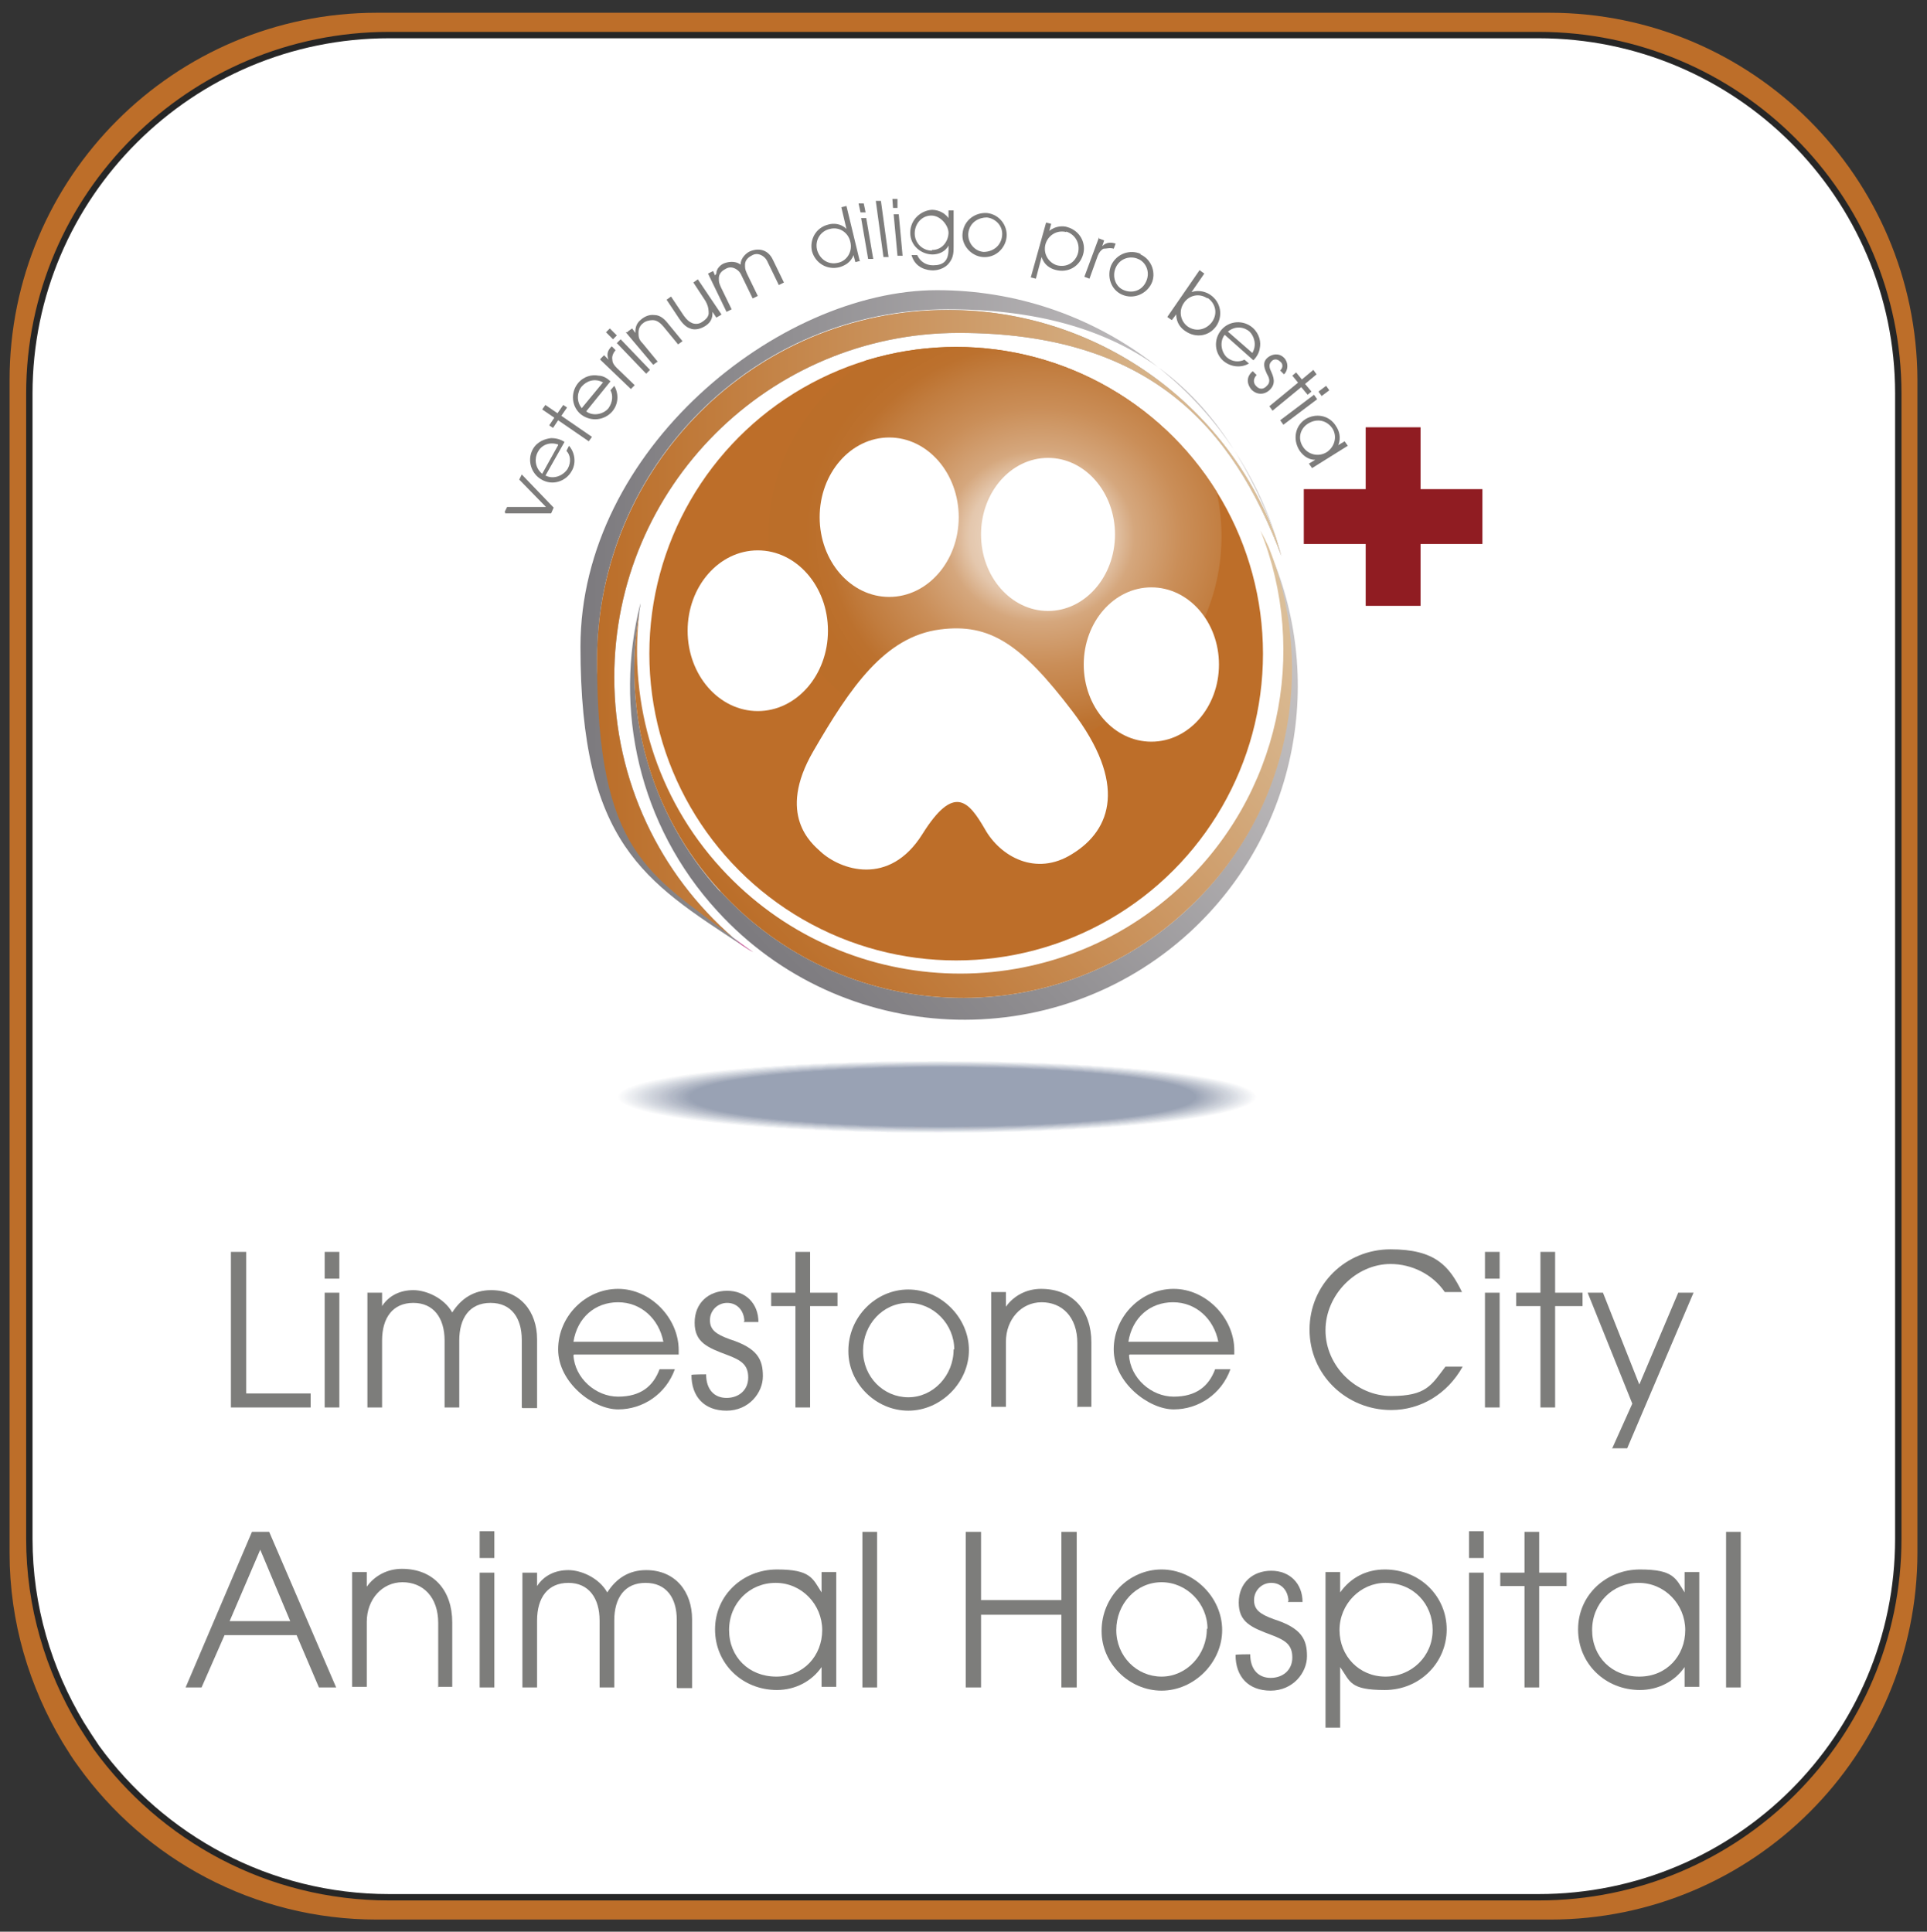 <svg xmlns="http://www.w3.org/2000/svg" xmlns:xlink="http://www.w3.org/1999/xlink" viewBox="0 0 302.1 302.9"><rect x="0" y="0" width="302.1" height="302.9" fill="#333333" stroke="none"/><defs><style>      .cls-1 {        fill: #d4d8e0;      }      .cls-2 {        fill: none;      }      .cls-3 {        fill: #d7dbe2;      }      .cls-4 {        fill: #a9b0c0;      }      .cls-5 {        fill: #bac0cc;      }      .cls-6 {        fill: #e5e8ec;      }      .cls-7 {        fill: #dcdfe6;      }      .cls-8 {        fill: #fafafb;      }      .cls-9 {        fill: #b7bdca;      }      .cls-10 {        fill: #f4f5f7;      }      .cls-11 {        fill: #ea088b;      }      .cls-11, .cls-12, .cls-13, .cls-14 {        isolation: isolate;      }      .cls-11, .cls-14 {        opacity: .6;      }      .cls-15 {        fill: #fdfdfe;      }      .cls-16 {        fill: #edeff2;      }      .cls-17 {        fill: #c2c7d2;      }      .cls-18 {        fill: #cdd2db;      }      .cls-19 {        fill: #f1f2f5;      }      .cls-20 {        fill: #c0c5d0;      }      .cls-21 {        fill: #e1e4e9;      }      .cls-22 {        fill: #a4acbc;      }      .cls-23 {        fill: #b9bfcb;      }      .cls-24 {        fill: #b8becb;      }      .cls-25 {        fill: #d8dce3;      }      .cls-26 {        fill: #afb6c4;      }      .cls-27 {        fill: #bcc2cd;      }      .cls-28 {        fill: #b4bac8;      }      .cls-29 {        fill: #c7ccd5;      }      .cls-30 {        fill: url(#linear-gradient-4);      }      .cls-31 {        fill: url(#linear-gradient-3);      }      .cls-32 {        fill: url(#linear-gradient-2);      }      .cls-33 {        fill: #99a2b4;      }      .cls-34 {        fill: #a0a8b9;      }      .cls-35 {        fill: #b5bbc8;      }      .cls-12 {        fill: #221f1f;        opacity: .4;      }      .cls-36 {        fill: #adb4c3;      }      .cls-37 {        fill: #d6dae1;      }      .cls-38 {        fill: #9aa3b5;      }      .cls-39 {        fill: #c5cad4;      }      .cls-40 {        fill: #901c22;      }      .cls-41 {        fill: #a1a9ba;      }      .cls-42 {        fill: url(#radial-gradient);      }      .cls-43 {        fill: #eaecf0;      }      .cls-44 {        fill: #dadee4;      }      .cls-45 {        fill: url(#linear-gradient);      }      .cls-46 {        fill: #eceef1;      }      .cls-47 {        fill: #fcfcfd;      }      .cls-48 {        fill: #ccd1da;      }      .cls-49 {        fill: #c8ccd6;      }      .cls-50 {        fill: #bdc3ce;      }      .cls-51 {        fill: #abb2c1;      }      .cls-52 {        fill: #f0f1f4;      }      .cls-53 {        fill: #9ea7b8;      }      .cls-54 {        fill: #c9cdd7;      }      .cls-55 {        fill: #d2d6de;      }      .cls-56 {        fill: #c6cbd5;      }      .cls-57 {        fill: #9ca5b6;      }      .cls-58 {        mix-blend-mode: multiply;      }      .cls-59 {        fill: #7d7c7b;      }      .cls-60 {        fill: #cbcfd8;      }      .cls-61 {        fill: #e6e8ed;      }      .cls-62 {        fill: #e8eaee;      }      .cls-63 {        fill: #b2b9c6;      }      .cls-64 {        fill: #eff1f3;      }      .cls-65 {        fill: #fbfbfc;      }      .cls-66 {        fill: #9ba4b5;      }      .cls-67 {        fill: #cfd4dc;      }      .cls-68 {        fill: #f5f6f8;      }      .cls-69 {        fill: #ebedf0;      }      .cls-70 {        stroke: #262626;        stroke-miterlimit: 10;      }      .cls-70, .cls-71, .cls-14 {        fill: #fff;      }      .cls-72 {        fill: #e2e5ea;      }      .cls-73 {        fill: #e3e6eb;      }      .cls-74 {        fill: #bd6e29;      }      .cls-75 {        fill: #e0e3e8;      }      .cls-76 {        fill: #7d7d7b;      }      .cls-77 {        fill: #e9ebef;      }      .cls-78 {        fill: #aeb5c3;      }      .cls-79 {        fill: #eef0f3;      }      .cls-80 {        fill: #dbdee5;      }      .cls-81 {        fill: #a5adbd;      }      .cls-82 {        fill: #f8f9fa;      }      .cls-83 {        fill: #ccd0d9;      }      .cls-84 {        fill: #a2aabb;      }      .cls-85 {        fill: #caced8;      }      .cls-86 {        fill: #a7afbe;      }      .cls-87 {        fill: #d9dde3;      }      .cls-88 {        fill: #fefefe;      }      .cls-89 {        fill: #b1b8c5;      }      .cls-90 {        fill: #e4e7eb;      }      .cls-91 {        fill: #dfe2e8;      }      .cls-92 {        fill: #bec3cf;      }      .cls-93 {        fill: #ced3db;      }      .cls-94 {        fill: #9fa7b8;      }      .cls-95 {        fill: #dde0e6;      }      .cls-96 {        fill: #dee1e7;      }      .cls-97 {        fill: #f6f7f8;      }      .cls-98 {        fill: #c1c6d1;      }      .cls-99 {        fill: #bbc1cd;      }      .cls-100 {        fill: #a3abbb;      }      .cls-101 {        fill: #c3c8d3;      }      .cls-102 {        fill: #aab1c0;      }      .cls-103 {        fill: #a6aebd;      }      .cls-104 {        fill: #acb3c2;      }      .cls-105 {        fill: #e7e9ee;      }      .cls-106 {        fill: #d1d5de;      }      .cls-107 {        fill: #9da6b7;      }      .cls-108 {        fill: #f9fafb;      }      .cls-109 {        fill: #f2f3f6;      }      .cls-110 {        fill: #c4c9d3;      }      .cls-111 {        fill: #b6bcc9;      }      .cls-112 {        fill: #d3d7df;      }      .cls-113 {        fill: #b0b7c5;      }      .cls-114 {        clip-path: url(#clippath);      }      .cls-115 {        fill: #bfc4d0;      }      .cls-116 {        fill: #a8b0bf;      }      .cls-117 {        fill: #d5d9e0;      }      .cls-118 {        fill: #f3f4f6;      }      .cls-119 {        fill: #b3b9c7;      }      .cls-120 {        fill: #f7f8f9;      }      .cls-121 {        fill: #d0d5dd;      }    </style><clipPath id="clippath"><circle class="cls-2" cx="149.9" cy="102.5" r="48.1"></circle></clipPath><radialGradient id="radial-gradient" cx="151.6" cy="219.9" fx="151.6" fy="219.9" r="33.6" gradientTransform="translate(-3.7 304) scale(1.1 -1)" gradientUnits="userSpaceOnUse"><stop offset="0" stop-color="#fff"></stop><stop offset="0" stop-color="#f7eee5"></stop><stop offset=".3" stop-color="#e4c7ad"></stop><stop offset=".4" stop-color="#d5a77d"></stop><stop offset=".6" stop-color="#ca8e58"></stop><stop offset=".8" stop-color="#c17c3e"></stop><stop offset=".9" stop-color="#bc712e"></stop><stop offset="1" stop-color="#bb6e29"></stop></radialGradient><linearGradient id="linear-gradient" x1="91" y1="207.2" x2="200" y2="207.2" gradientTransform="translate(0 304) scale(1 -1)" gradientUnits="userSpaceOnUse"><stop offset="0" stop-color="#7c7a7e"></stop><stop offset=".3" stop-color="#918f92"></stop><stop offset="1" stop-color="#ccc9ca"></stop></linearGradient><linearGradient id="linear-gradient-2" x1="93.6" y1="206.2" x2="200.9" y2="206.2" gradientTransform="translate(0 304) scale(1 -1)" gradientUnits="userSpaceOnUse"><stop offset="0" stop-color="#bb6e29"></stop><stop offset=".5" stop-color="#cc9864"></stop><stop offset="1" stop-color="#ddc39f"></stop></linearGradient><linearGradient id="linear-gradient-3" x1="388.8" y1="722.8" x2="491" y2="722.8" gradientTransform="translate(-659.2 -125.5) rotate(-42.4)" gradientUnits="userSpaceOnUse"><stop offset="0" stop-color="#7c7a7e"></stop><stop offset=".3" stop-color="#918f92"></stop><stop offset="1" stop-color="#ccc9ca"></stop></linearGradient><linearGradient id="linear-gradient-4" x1="391.3" y1="721.9" x2="491.9" y2="721.9" gradientTransform="translate(-659.2 -125.5) rotate(-42.4)" gradientUnits="userSpaceOnUse"><stop offset="0" stop-color="#bb6e29"></stop><stop offset=".5" stop-color="#cc9864"></stop><stop offset="1" stop-color="#ddc39f"></stop></linearGradient></defs><g class="cls-13"><g id="Layer_1"><path class="cls-74" d="M242.9,2H59.1C27.3,2,1.5,27.8,1.5,59.6v183.9c0,10.9,3.1,21,8.3,29.7.8,1.3,1.6,2.6,2.5,3.8,10.4,14.5,27.5,24,46.8,24h183.9c31.8,0,57.6-25.8,57.6-57.6V59.6c-.1-31.8-25.9-57.6-57.7-57.6h0Z"></path><path class="cls-70" d="M241.1,5.5H61C29.9,5.5,4.6,30.7,4.6,61.7v179.6c0,10.6,3,20.5,8.1,29,.8,1.3,1.6,2.5,2.4,3.7,10.3,14.2,27,23.5,45.9,23.5h180.2c31.2,0,56.4-25.2,56.4-56.2V61.7c0-31-25.3-56.2-56.4-56.2h-.1Z"></path><g><g><polygon class="cls-40" points="232.4 76.7 222.7 76.7 222.7 67 214.1 67 214.1 76.7 204.4 76.7 204.4 85.3 214.1 85.3 214.1 95 222.7 95 222.7 85.3 232.4 85.3 232.4 76.7"></polygon><g><path class="cls-59" d="M79.1,80.3l.4-.8h6.1l-4.2-4.3.4-.8,5,5.2-.4.9h-7.2v-.2Z"></path><path class="cls-59" d="M85.6,74.6c1.2.6,2.7,0,3.4-1.1.6-1.1.4-2.2-.2-2.8l.4-.8c.9,1,1.2,2.7.4,4-.9,1.6-3,2.3-4.7,1.3-1.6-.9-2.3-3-1.4-4.7.7-1.3,2-1.7,2.9-1.8.8,0,1.5.2,2.1.6l-3,5.3h0ZM87.5,69.7c-1.5-.5-2.7.2-3.2,1.2-.5.9-.5,2.4.7,3.4l2.5-4.5h0Z"></path><path class="cls-59" d="M87.5,65.9l-.8,1.2-.6-.4.8-1.2-1.9-1.3.5-.7,1.9,1.3.9-1.3.6.4-.9,1.3,4.8,3.3-.5.7s-4.8-3.3-4.8-3.3Z"></path><path class="cls-59" d="M91.9,64.5c1,.8,2.7.5,3.5-.5.7-1,.7-2.1.3-2.8l.6-.7c.7,1.2.7,2.8-.3,4-1.2,1.4-3.3,1.7-4.9.5-1.5-1.2-1.7-3.4-.5-4.9.9-1.1,2.2-1.4,3.2-1.2.8,0,1.5.5,1.9.9,0,0-3.8,4.7-3.8,4.7ZM94.6,60c-1.4-.8-2.7-.2-3.4.6-.7.8-.9,2.3,0,3.4l3.3-4Z"></path><path class="cls-59" d="M94.1,56.3l.6-.6.7.7h0c-.4-1,0-1.6.5-2.1l.6.6c-.4.5-.6,1-.5,1.5,0,.5.3.9.7,1.3l2.8,2.7-.6.6-4.8-4.6h0Z"></path><path class="cls-59" d="M95,52.1l.6-.6,1.1,1.1-.6.6-1.1-1.1ZM96.7,53.8l.6-.6,4.6,4.8-.6.6-4.6-4.8Z"></path><path class="cls-59" d="M98.4,52l.7-.5.5.7h0c0-.5,0-1.4.9-2.1.6-.5,1.3-.8,2.1-.7.7,0,1.4.4,2.1,1.3l2.3,2.8-.7.5-2.3-2.8c-.6-.7-1.1-1-1.7-1s-1.2.2-1.5.5c-.3.2-.7.7-.7,1.4s0,1.1.7,1.8l2.3,2.8-.7.5-4.3-5.1h.3Z"></path><path class="cls-59" d="M113,49.4l-.7.4-.6-.9h0c0,.6,0,1.5-1.1,2.2s-2,.6-2.4.4c-.7-.2-1.3-.9-1.7-1.5l-2-3,.7-.5,2,3c.5.7.9,1,1.4,1.2.7.2,1.2,0,1.6-.3s.8-.6.9-1.2c0-.5,0-1.1-.5-2l-1.9-2.9.7-.5,3.7,5.5h0Z"></path><path class="cls-59" d="M112.3,42.9c0-.8.7-1.4,1.2-1.6.5-.2,1.7-.5,2.6.2,0-1.1,1-1.9,1.5-2.1.9-.4,2.7-.6,3.6,1.4l1.7,3.5-.8.4-1.7-3.5c-.3-.7-.6-.9-.9-1.1-.5-.3-1.1-.4-1.7,0-.6.3-1,.8-1,1.4s0,.7.3,1.4l1.7,3.5-.8.4-1.7-3.5c-.3-.7-.6-.9-.9-1.1-.5-.3-1.1-.4-1.7,0-.6.3-1,.8-1,1.4s0,.7.3,1.4l1.7,3.5-.8.4-2.9-6,.8-.4.3.7.2-.3ZM112.3,42.9h0Z"></path><path class="cls-59" d="M134.9,40.9l-.8.2-.3-1.1h0c-.4,1.2-1.5,1.7-2.2,1.9-2,.5-3.8-.7-4.3-2.5-.4-1.7.5-3.7,2.6-4.2.7-.2,1.9-.2,2.8.7h0l-.8-3.4.8-.2,2.1,8.7h0ZM131.4,41.2c1.4-.3,2.3-1.8,1.9-3.3-.3-1.4-1.7-2.4-3.2-2-1.4.3-2.4,1.7-2,3.3.4,1.4,1.7,2.4,3.3,2Z"></path><path class="cls-59" d="M134.6,31.9h.8c0-.1.3,1.4.3,1.4h-.8c0,0-.3-1.4-.3-1.4ZM135,34.2h.8c0,0,1.1,6.4,1.1,6.4h-.8c0,0-1.1-6.4-1.1-6.4Z"></path><path class="cls-59" d="M137.3,31.5h.8c0-.1,1.2,8.8,1.2,8.8h-.8c0,0-1.2-8.8-1.2-8.8Z"></path><path class="cls-59" d="M139.9,31.2h.8v1.4c.1,0-.7,0-.7,0,0,0-.1-1.4-.1-1.4ZM140.1,33.6h.8l.6,6.5h-.8l-.6-6.5Z"></path><path class="cls-59" d="M149.5,38.7c0,.7,0,1.6-.6,2.4-.8,1.2-2.3,1.3-2.6,1.3-.9,0-2.8-.3-3.4-2.4h.9c.2.5.9,1.6,2.5,1.6s2.4-.7,2.4-2.5v-.6h0c-.5,1-1.6,1.4-2.5,1.4-1.7,0-3.5-1.3-3.5-3.4s1.7-3.5,3.4-3.6c.6,0,1.8.2,2.6,1.3h0v-1.2h.8v5.6h0ZM146.1,39.2c1.8,0,2.6-1.6,2.6-2.7s-1.2-2.7-2.7-2.7-2.6,1.3-2.6,2.8,1.2,2.7,2.7,2.7h0Z"></path><path class="cls-59" d="M154.7,33.4c2,.2,3.3,2,3.1,3.8s-1.8,3.3-3.8,3.1c-1.9-.2-3.3-2-3.1-3.7.2-2.1,2-3.3,3.8-3.2ZM154.2,39.5c1.3,0,2.7-.8,2.9-2.5s-1.2-2.8-2.4-2.9c-1.2,0-2.7.7-2.9,2.5-.1,1.5,1,2.8,2.4,2.9Z"></path><path class="cls-59" d="M164,34.9l.8.2-.3,1.1h0c1-.8,2.2-.8,2.8-.6,2.1.6,3,2.6,2.5,4.3-.5,1.8-2.3,3-4.4,2.4-.7-.2-1.7-.7-2.1-2h0l-.9,3.4-.8-.2,2.4-8.6ZM167.2,36.4c-1.5-.4-2.9.5-3.3,1.9-.4,1.5.5,2.9,1.8,3.3,1.6.4,2.9-.5,3.3-1.9.4-1.6-.5-3-1.9-3.4h0Z"></path><path class="cls-59" d="M172.3,37.4l.8.3-.3.9h0c.7-.7,1.5-.6,2.1-.4l-.3.8c-.6-.2-1.1,0-1.6,0-.4.2-.7.6-.9,1.1l-1.3,3.6-.8-.3,2.3-6.2h0Z"></path><path class="cls-59" d="M178.8,39.9c1.8.8,2.5,3,1.7,4.6s-2.8,2.5-4.6,1.7-2.4-2.9-1.7-4.6c.9-1.9,3-2.5,4.6-1.8h0ZM176.2,45.5c1.2.5,2.8.2,3.5-1.4.7-1.6-.2-3.1-1.3-3.5-1.1-.5-2.8-.2-3.5,1.4-.6,1.4,0,3,1.3,3.5Z"></path><path class="cls-59" d="M188.1,42.4l.7.5-2,2.9h0c1.2-.4,2.3,0,2.9.4,1.8,1.2,2,3.4,1,4.9-1.1,1.6-3.2,2-4.9.8-.6-.4-1.4-1.2-1.4-2.6h0l-.7.9-.7-.5,5.1-7.4h0ZM189.3,46.8c-1.3-.9-2.9-.5-3.7.7-.9,1.3-.5,2.9.6,3.7,1.3.9,2.9.5,3.8-.7,1-1.4.5-3-.7-3.8h0Z"></path><path class="cls-59" d="M192,52.5c-.8,1-.6,2.6.3,3.5.9.8,2,.8,2.8.4l.7.6c-1.2.7-2.8.6-4-.4-1.4-1.2-1.6-3.4-.3-4.9,1.2-1.4,3.4-1.6,4.9-.3,1.1,1,1.3,2.3,1.1,3.2-.1.8-.6,1.5-1,1.9l-4.5-4ZM196.3,55.4c.8-1.3.3-2.7-.4-3.4-.8-.7-2.2-1-3.4,0l3.9,3.4h-.1Z"></path><path class="cls-59" d="M197.1,58.7c-.9.9-.4,1.6-.2,1.8.5.6,1.2.6,1.7,0,.7-.6.3-1.4,0-1.9-.3-.7-.8-1.7.1-2.5.7-.6,1.8-.8,2.6,0,.7.7.7,1.9,0,2.6l-.6-.6c.6-.6.3-1.2,0-1.4-.5-.5-1.1-.4-1.4,0-.5.5-.2,1.2,0,1.6.3.7.8,1.8-.2,2.8-.8.8-2,.9-2.9,0-.6-.7-1-1.9.2-2.9l.6.6h0Z"></path><path class="cls-59" d="M203.5,60l-.9-1.1.6-.5.9,1.1,1.8-1.5.5.7-1.8,1.5,1,1.2-.6.5-1-1.2-4.5,3.7-.5-.7,4.5-3.7Z"></path><path class="cls-59" d="M206,61.9l.5.7-5.3,4-.5-.7s5.3-4,5.3-4ZM207.9,60.5l.5.7-1.2.9-.5-.7,1.2-.9Z"></path><path class="cls-59" d="M205.7,73.4l-.5-.7,1-.6h0c-1.3,0-2.1-.9-2.5-1.5-1.1-1.8-.6-3.9,1-4.9,1.5-.9,3.7-.7,4.8,1.2.4.6.8,1.7.3,2.9h0l1-.6.5.7-5.6,3.5ZM204.3,70.1c.8,1.2,2.4,1.6,3.7.8,1.2-.8,1.7-2.4.9-3.7-.8-1.2-2.3-1.7-3.8-.8-1.3.8-1.7,2.4-.8,3.7h0Z"></path></g><g><circle class="cls-74" cx="149.9" cy="102.5" r="48.1"></circle><g class="cls-114"><ellipse class="cls-42" cx="156" cy="84.1" rx="35.5" ry="33.6"></ellipse></g><g><ellipse class="cls-71" cx="118.8" cy="98.9" rx="11" ry="12.6"></ellipse><ellipse class="cls-71" cx="139.4" cy="81.1" rx="10.9" ry="12.5"></ellipse><ellipse class="cls-71" cx="164.3" cy="83.8" rx="10.5" ry="12"></ellipse><ellipse class="cls-71" cx="180.5" cy="104.2" rx="10.6" ry="12.1"></ellipse><path class="cls-71" d="M147.4,98.7c-8.7,1.1-14.1,9.1-19.9,19.1-5.8,10-.2,14.5,1.1,15.7,3.1,2.9,10.8,5.6,16-2.7,5-8,7.3-5.1,9.8-.8,2.4,4.3,8,7.5,13.7,3.9,6.2-3.8,8.6-11.1,0-22.4-8-10.5-12.9-13.8-20.7-12.8Z"></path></g></g><g class="cls-58"><ellipse class="cls-71" cx="146.9" cy="172" rx="50.2" ry="5.7"></ellipse><ellipse class="cls-88" cx="146.9" cy="172" rx="50.1" ry="5.7"></ellipse><ellipse class="cls-15" cx="146.9" cy="172" rx="50" ry="5.6"></ellipse><ellipse class="cls-47" cx="146.9" cy="172" rx="49.9" ry="5.6"></ellipse><ellipse class="cls-65" cx="146.9" cy="172" rx="49.8" ry="5.6"></ellipse><ellipse class="cls-8" cx="146.9" cy="172" rx="49.7" ry="5.6"></ellipse><ellipse class="cls-108" cx="146.9" cy="172" rx="49.6" ry="5.6"></ellipse><ellipse class="cls-82" cx="146.9" cy="172" rx="49.5" ry="5.6"></ellipse><ellipse class="cls-120" cx="146.9" cy="172" rx="49.4" ry="5.6"></ellipse><ellipse class="cls-97" cx="147" cy="172" rx="49.3" ry="5.6"></ellipse><ellipse class="cls-68" cx="147" cy="172" rx="49.2" ry="5.6"></ellipse><ellipse class="cls-10" cx="147" cy="172" rx="49.1" ry="5.5"></ellipse><ellipse class="cls-118" cx="147" cy="172" rx="49" ry="5.5"></ellipse><ellipse class="cls-109" cx="147" cy="172" rx="48.9" ry="5.5"></ellipse><ellipse class="cls-19" cx="147" cy="172" rx="48.8" ry="5.5"></ellipse><ellipse class="cls-52" cx="147" cy="172" rx="48.7" ry="5.5"></ellipse><ellipse class="cls-64" cx="147" cy="172" rx="48.6" ry="5.5"></ellipse><ellipse class="cls-79" cx="147" cy="172" rx="48.5" ry="5.5"></ellipse><ellipse class="cls-16" cx="147" cy="172" rx="48.4" ry="5.5"></ellipse><ellipse class="cls-46" cx="147" cy="172" rx="48.3" ry="5.5"></ellipse><ellipse class="cls-69" cx="147.1" cy="172" rx="48.2" ry="5.5"></ellipse><ellipse class="cls-43" cx="147.1" cy="172" rx="48.1" ry="5.4"></ellipse><ellipse class="cls-77" cx="147.1" cy="172" rx="47.9" ry="5.4"></ellipse><ellipse class="cls-62" cx="147.1" cy="172" rx="47.8" ry="5.4"></ellipse><ellipse class="cls-105" cx="147.1" cy="172" rx="47.7" ry="5.4"></ellipse><ellipse class="cls-61" cx="147.1" cy="172" rx="47.6" ry="5.4"></ellipse><ellipse class="cls-6" cx="147.1" cy="172" rx="47.5" ry="5.4"></ellipse><ellipse class="cls-90" cx="147.1" cy="172" rx="47.4" ry="5.4"></ellipse><ellipse class="cls-73" cx="147.1" cy="172" rx="47.3" ry="5.4"></ellipse><ellipse class="cls-72" cx="147.1" cy="172" rx="47.2" ry="5.4"></ellipse><ellipse class="cls-21" cx="147.1" cy="172" rx="47.1" ry="5.4"></ellipse><ellipse class="cls-75" cx="147.1" cy="172" rx="47" ry="5.3"></ellipse><ellipse class="cls-91" cx="147.2" cy="172" rx="46.9" ry="5.3"></ellipse><ellipse class="cls-96" cx="147.2" cy="172" rx="46.8" ry="5.3"></ellipse><ellipse class="cls-95" cx="147.2" cy="172" rx="46.7" ry="5.3"></ellipse><ellipse class="cls-7" cx="147.2" cy="172" rx="46.6" ry="5.3"></ellipse><ellipse class="cls-80" cx="147.2" cy="172" rx="46.5" ry="5.3"></ellipse><ellipse class="cls-44" cx="147.2" cy="172" rx="46.4" ry="5.3"></ellipse><ellipse class="cls-87" cx="147.2" cy="172" rx="46.3" ry="5.3"></ellipse><ellipse class="cls-25" cx="147.2" cy="172" rx="46.2" ry="5.3"></ellipse><ellipse class="cls-3" cx="147.2" cy="172" rx="46.1" ry="5.2"></ellipse><ellipse class="cls-37" cx="147.2" cy="172" rx="46" ry="5.2"></ellipse><ellipse class="cls-117" cx="147.2" cy="172" rx="45.9" ry="5.2"></ellipse><ellipse class="cls-1" cx="147.3" cy="172" rx="45.8" ry="5.2"></ellipse><ellipse class="cls-112" cx="147.3" cy="172" rx="45.7" ry="5.2"></ellipse><ellipse class="cls-55" cx="147.3" cy="172" rx="45.6" ry="5.2"></ellipse><ellipse class="cls-106" cx="147.3" cy="172" rx="45.5" ry="5.2"></ellipse><ellipse class="cls-121" cx="147.3" cy="172" rx="45.4" ry="5.2"></ellipse><ellipse class="cls-67" cx="147.3" cy="172" rx="45.3" ry="5.2"></ellipse><ellipse class="cls-93" cx="147.3" cy="172" rx="45.2" ry="5.2"></ellipse><ellipse class="cls-18" cx="147.3" cy="172" rx="45" ry="5.1"></ellipse><ellipse class="cls-48" cx="147.3" cy="172" rx="44.9" ry="5.1"></ellipse><ellipse class="cls-83" cx="147.3" cy="172" rx="44.8" ry="5.1"></ellipse><ellipse class="cls-60" cx="147.3" cy="172" rx="44.7" ry="5.1"></ellipse><ellipse class="cls-85" cx="147.3" cy="172" rx="44.6" ry="5.1"></ellipse><ellipse class="cls-54" cx="147.4" cy="172" rx="44.5" ry="5.1"></ellipse><ellipse class="cls-49" cx="147.4" cy="172" rx="44.4" ry="5.1"></ellipse><ellipse class="cls-29" cx="147.4" cy="172" rx="44.3" ry="5.1"></ellipse><ellipse class="cls-56" cx="147.4" cy="172" rx="44.2" ry="5.1"></ellipse><ellipse class="cls-39" cx="147.4" cy="172" rx="44.1" ry="5"></ellipse><ellipse class="cls-110" cx="147.4" cy="172" rx="44" ry="5"></ellipse><ellipse class="cls-101" cx="147.4" cy="172" rx="43.9" ry="5"></ellipse><ellipse class="cls-17" cx="147.4" cy="172" rx="43.8" ry="5"></ellipse><ellipse class="cls-98" cx="147.4" cy="172" rx="43.7" ry="5"></ellipse><ellipse class="cls-20" cx="147.4" cy="172" rx="43.6" ry="5"></ellipse><ellipse class="cls-115" cx="147.4" cy="172" rx="43.5" ry="5"></ellipse><ellipse class="cls-92" cx="147.4" cy="172" rx="43.4" ry="5"></ellipse><ellipse class="cls-50" cx="147.5" cy="172" rx="43.3" ry="5"></ellipse><ellipse class="cls-27" cx="147.5" cy="172" rx="43.2" ry="5"></ellipse><ellipse class="cls-99" cx="147.5" cy="172" rx="43.1" ry="4.9"></ellipse><ellipse class="cls-5" cx="147.5" cy="172" rx="43" ry="4.9"></ellipse><ellipse class="cls-23" cx="147.5" cy="172" rx="42.9" ry="4.9"></ellipse><ellipse class="cls-24" cx="147.5" cy="172" rx="42.8" ry="4.9"></ellipse><ellipse class="cls-9" cx="147.5" cy="172" rx="42.7" ry="4.9"></ellipse><ellipse class="cls-111" cx="147.5" cy="172" rx="42.6" ry="4.9"></ellipse><ellipse class="cls-35" cx="147.5" cy="172" rx="42.5" ry="4.9"></ellipse><ellipse class="cls-28" cx="147.5" cy="172" rx="42.4" ry="4.9"></ellipse><ellipse class="cls-119" cx="147.5" cy="172" rx="42.3" ry="4.9"></ellipse><ellipse class="cls-63" cx="147.6" cy="172" rx="42.1" ry="4.9"></ellipse><ellipse class="cls-89" cx="147.6" cy="172" rx="42" ry="4.8"></ellipse><ellipse class="cls-113" cx="147.6" cy="172" rx="41.9" ry="4.8"></ellipse><ellipse class="cls-26" cx="147.6" cy="172" rx="41.8" ry="4.8"></ellipse><ellipse class="cls-78" cx="147.6" cy="172" rx="41.7" ry="4.8"></ellipse><ellipse class="cls-36" cx="147.6" cy="172" rx="41.6" ry="4.8"></ellipse><ellipse class="cls-104" cx="147.6" cy="172" rx="41.5" ry="4.8"></ellipse><ellipse class="cls-51" cx="147.6" cy="172" rx="41.4" ry="4.8"></ellipse><ellipse class="cls-102" cx="147.6" cy="172" rx="41.3" ry="4.8"></ellipse><ellipse class="cls-4" cx="147.6" cy="172" rx="41.2" ry="4.8"></ellipse><ellipse class="cls-116" cx="147.6" cy="172" rx="41.1" ry="4.7"></ellipse><ellipse class="cls-86" cx="147.6" cy="172" rx="41" ry="4.7"></ellipse><ellipse class="cls-103" cx="147.7" cy="172" rx="40.9" ry="4.7"></ellipse><ellipse class="cls-81" cx="147.7" cy="172" rx="40.8" ry="4.7"></ellipse><ellipse class="cls-22" cx="147.7" cy="172" rx="40.7" ry="4.7"></ellipse><ellipse class="cls-100" cx="147.7" cy="172" rx="40.6" ry="4.7"></ellipse><ellipse class="cls-84" cx="147.7" cy="172" rx="40.5" ry="4.7"></ellipse><ellipse class="cls-41" cx="147.7" cy="172" rx="40.4" ry="4.7"></ellipse><ellipse class="cls-34" cx="147.7" cy="172" rx="40.3" ry="4.7"></ellipse><ellipse class="cls-94" cx="147.7" cy="172" rx="40.2" ry="4.7"></ellipse><ellipse class="cls-53" cx="147.7" cy="172" rx="40.1" ry="4.6"></ellipse><ellipse class="cls-107" cx="147.7" cy="172" rx="40" ry="4.6"></ellipse><ellipse class="cls-57" cx="147.7" cy="172" rx="39.9" ry="4.6"></ellipse><ellipse class="cls-66" cx="147.8" cy="172" rx="39.8" ry="4.6"></ellipse><ellipse class="cls-38" cx="147.8" cy="172" rx="39.7" ry="4.6"></ellipse><ellipse class="cls-33" cx="147.8" cy="172" rx="39.6" ry="4.6"></ellipse></g></g><path class="cls-14" d="M201.8,89.6c-.5-1.9-1.1-3.7-1.7-5.4.3,1,.6,2,.9,3,.3.8.6,1.6.9,2.5h0Z"></path><path class="cls-12" d="M148.6,48.6c-30.4,0-55,24.6-55,55s8.3,33.4,21.3,43.4c-11.4-9.9-18.6-24.5-18.6-40.8,0-29.8,24.2-54,54-54s42.9,14.6,50.6,35c-.3-1-.6-2-.9-3-7.8-20.8-27.9-35.6-51.4-35.6h0Z"></path><g><path class="cls-45" d="M93.6,103.5c0-30.4,24.6-55,55-55s43.6,14.8,51.4,35.6c-7.3-22.4-28.3-38.6-53.1-38.6s-55.9,25-55.9,55.9,10.1,36.8,25.3,46.8c-.5-.4-.9-.8-1.4-1.2-13-10.1-21.3-25.8-21.3-43.4h0Z"></path><path class="cls-32" d="M148.6,48.6c-30.4,0-55,24.6-55,55s8.3,33.4,21.3,43.4c-11.4-9.9-18.6-24.5-18.6-40.8,0-29.8,24.2-54,54-54s42.9,14.6,50.6,35c-.3-1-.6-2-.9-3-7.8-20.8-27.9-35.6-51.4-35.6h0Z"></path></g><path class="cls-12" d="M114.9,147c.5.4.9.8,1.4,1.2.6.4,1.2.8,1.8,1.1-1.1-.7-2.1-1.5-3.2-2.3Z"></path><path class="cls-11" d="M114.9,147c.5.4.9.8,1.4,1.2.6.4,1.2.8,1.8,1.1-1.1-.7-2.1-1.5-3.2-2.3Z"></path><g><path class="cls-31" d="M112.9,139.7c19.2,21,51.8,22.5,72.8,3.3,16.3-14.9,20.8-37.8,13.1-57.1,9.1,20.1,4.8,44.6-12.3,60.3-21.3,19.5-54.5,18-74-3.3-12.4-13.5-16.3-31.8-12.1-48.3,0,.6-.2,1.1-.2,1.7-2.6,15.1,1.6,31.3,12.7,43.5h0Z"></path><path class="cls-30" d="M185.7,143c-21,19.2-53.6,17.7-72.8-3.3-11.2-12.2-15.3-28.4-12.7-43.5-1.6,14.1,2.6,28.8,12.9,40,18.9,20.6,50.9,22.1,71.6,3.2,16-14.6,20.5-37.2,12.9-56.2.5.9.9,1.7,1.3,2.6,7.7,19.3,3.2,42.3-13.1,57.1h0Z"></path></g></g><g><g><path class="cls-76" d="M36.2,220.7v-24.4h2.4v22.2h10.1v2.2h-12.5Z"></path><path class="cls-76" d="M50.9,200.5v-4.2h2.3v4.2h-2.3ZM50.9,220.7v-18h2.3v18h-2.3Z"></path><path class="cls-76" d="M81.8,220.7v-10.6c0-3.4-1.6-5.8-4.9-5.8s-4.9,2.4-4.9,5.9v10.5h-2.3v-10.5c0-3.5-1.7-5.9-4.9-5.9s-4.9,2.3-4.9,5.9v10.5h-2.3v-18h2.3v2.1c1.1-1.7,2.9-2.5,4.9-2.5s4.8,1.2,6.1,3.5c1.4-2.2,3.4-3.5,6.1-3.5,4.6,0,7.2,3.4,7.2,7.7v10.8h-2.3Z"></path><path class="cls-76" d="M89.9,212.5c.2,3.6,3.5,6.5,7,6.5s5.5-1.6,6.5-4.3h2.4c-1.4,3.9-5,6.3-8.9,6.3s-9.4-4.2-9.4-9.4,4.3-9.5,9.4-9.5,9.5,4.6,9.5,9.6,0,.5,0,.7h-16.4ZM104,210.4c-.7-3.6-3.5-6.2-7.1-6.2s-6.4,2.4-7,6.2h14.1Z"></path><path class="cls-76" d="M116.7,207.1c-.1-1.7-1.2-2.8-2.7-2.8s-2.7,1.2-2.7,2.7.9,2.2,3.1,3c4.4,1.4,5.2,3.2,5.2,5.8s-2.2,5.4-5.7,5.4-5.5-2.2-5.5-5.6h0c0-.1,2.3-.1,2.3-.1,0,2.4,1.3,3.7,3.2,3.7s3.4-1.2,3.4-3.2-1.1-2.7-3.2-3.5c-3.2-1.2-5.2-2-5.2-5.1s2.2-5,5.1-5,4.9,2,4.9,4.9h-2.3Z"></path><path class="cls-76" d="M124.7,220.7v-15.9h-3.8v-2.1h3.8v-6.4h2.3v6.4h4.3v2.1h-4.3v15.9h-2.3Z"></path><path class="cls-76" d="M133,211.8c0-5.3,4.3-9.6,9.4-9.6s9.5,4.4,9.5,9.5-4.4,9.5-9.5,9.5-9.4-4.3-9.4-9.3ZM149.6,211.6c0-3.9-3.2-7.3-7.2-7.3s-7.1,3.4-7.1,7.5,3.2,7.3,7.1,7.3,7.1-3.4,7.1-7.5Z"></path><path class="cls-76" d="M168.9,220.7v-10.1c0-4.1-2.4-6.4-5.6-6.4s-5.6,2.7-5.6,6.2v10.2h-2.3v-18h2.3v2.3h0c1.2-1.7,3.2-2.8,5.5-2.8,5,0,7.9,3.4,7.9,8.4v10.1h-2.3Z"></path><path class="cls-76" d="M177,212.5c.2,3.6,3.5,6.5,7,6.5s5.5-1.6,6.5-4.3h2.4c-1.4,3.9-5,6.3-8.9,6.3s-9.4-4.2-9.4-9.4,4.3-9.5,9.4-9.5,9.5,4.6,9.5,9.6,0,.5,0,.7h-16.4ZM191,210.4c-.7-3.6-3.5-6.2-7.1-6.2s-6.4,2.4-7,6.2h14.1Z"></path><path class="cls-76" d="M229.3,214.3c-2.4,4.3-6.6,6.8-11.2,6.8-7,0-12.8-5.5-12.8-12.6s5.7-12.6,12.7-12.6,9.2,2.6,11.2,6.7h-2.7c-1.9-2.8-5.2-4.4-8.5-4.4-5.4,0-10.2,4.8-10.2,10.4s4.8,10.3,10.3,10.3,6.3-1.7,8.5-4.6h2.7Z"></path><path class="cls-76" d="M232.8,200.5v-4.2h2.3v4.2h-2.3ZM232.8,220.7v-18h2.3v18h-2.3Z"></path><path class="cls-76" d="M241.5,220.7v-15.9h-3.8v-2.1h3.8v-6.4h2.3v6.4h4.3v2.1h-4.3v15.9h-2.3Z"></path><path class="cls-76" d="M252.8,227l3.1-6.9-7-17.4h2.4l5.7,14.4,6.1-14.4h2.4l-10.4,24.4h-2.4Z"></path></g><g><path class="cls-76" d="M50,264.6l-3.5-8.2h-11.3l-3.6,8.2h-2.5l10.4-24.4h2.7l10.5,24.4h-2.7ZM40.8,243l-4.8,11.2h9.5l-4.7-11.2Z"></path><path class="cls-76" d="M68.7,264.6v-10.1c0-4.1-2.4-6.4-5.6-6.4s-5.6,2.7-5.6,6.2v10.2h-2.3v-18h2.3v2.3h0c1.2-1.7,3.2-2.8,5.5-2.8,5,0,7.9,3.4,7.9,8.4v10.1h-2.3Z"></path><path class="cls-76" d="M75.2,244.3v-4.2h2.3v4.2h-2.3ZM75.2,264.6v-18h2.3v18h-2.3Z"></path><path class="cls-76" d="M106.1,264.6v-10.6c0-3.4-1.6-5.8-4.9-5.8s-4.9,2.4-4.9,5.9v10.5h-2.3v-10.5c0-3.5-1.7-5.9-4.9-5.9s-4.9,2.3-4.9,5.9v10.5h-2.3v-18h2.3v2.1c1.1-1.7,2.9-2.5,4.9-2.5s4.8,1.2,6.1,3.5c1.4-2.2,3.4-3.5,6.1-3.5,4.6,0,7.2,3.4,7.2,7.7v10.8h-2.3Z"></path><path class="cls-76" d="M128.8,264.6v-3.2h0c-1.5,2.2-4.1,3.6-7,3.6-5.4,0-9.7-4.1-9.7-9.5s4.4-9.4,9.7-9.4,5.6,1.4,7,3.6h0v-3.2h2.3v18h-2.3ZM128.9,255.6c0-4-3.2-7.4-7.3-7.4s-7.3,3.2-7.3,7.4,3.1,7.3,7.4,7.3,7.2-3.3,7.2-7.3Z"></path><path class="cls-76" d="M135.2,264.6v-24.4h2.3v24.4h-2.3Z"></path><path class="cls-76" d="M166.4,264.6v-11.4h-12.6v11.4h-2.4v-24.4h2.4v10.7h12.6v-10.7h2.4v24.4h-2.4Z"></path><path class="cls-76" d="M172.7,255.7c0-5.3,4.3-9.6,9.4-9.6s9.5,4.4,9.5,9.5-4.4,9.5-9.5,9.5-9.4-4.3-9.4-9.3ZM189.3,255.4c0-3.9-3.2-7.3-7.2-7.3s-7.1,3.4-7.1,7.5,3.2,7.3,7.1,7.3,7.1-3.4,7.1-7.5Z"></path><path class="cls-76" d="M202,251c-.1-1.7-1.2-2.8-2.7-2.8s-2.7,1.2-2.7,2.7.9,2.2,3.1,3c4.4,1.4,5.2,3.2,5.2,5.8s-2.2,5.4-5.7,5.4-5.5-2.2-5.5-5.6h0c0-.1,2.3-.1,2.3-.1,0,2.4,1.3,3.7,3.2,3.7s3.4-1.2,3.4-3.2-1.1-2.7-3.2-3.5c-3.2-1.2-5.2-2-5.2-5.1s2.2-5,5.1-5,4.9,2,4.9,4.9h-2.3Z"></path><path class="cls-76" d="M207.8,270.9v-24.4h2.3v3.2h0c1.7-2.4,4.2-3.6,7-3.6,5.5,0,9.7,4.2,9.7,9.4s-4.2,9.5-9.7,9.5-5.4-1.3-7-3.6h0v9.5h-2.3ZM217.2,248.2c-3.9,0-7.2,3.3-7.2,7.4s3.1,7.3,7.2,7.3,7.4-3.2,7.4-7.3-3-7.4-7.4-7.4Z"></path><path class="cls-76" d="M230.3,244.3v-4.2h2.3v4.2h-2.3ZM230.3,264.6v-18h2.3v18h-2.3Z"></path><path class="cls-76" d="M239,264.6v-15.9h-3.8v-2.1h3.8v-6.4h2.3v6.4h4.3v2.1h-4.3v15.9h-2.3Z"></path><path class="cls-76" d="M264.1,264.6v-3.2h0c-1.5,2.2-4.1,3.6-7,3.6-5.4,0-9.7-4.1-9.7-9.5s4.4-9.4,9.7-9.4,5.6,1.4,7,3.6h0v-3.2h2.3v18h-2.3ZM264.2,255.6c0-4-3.2-7.4-7.3-7.4s-7.3,3.2-7.3,7.4,3.1,7.3,7.4,7.3,7.2-3.3,7.2-7.3Z"></path><path class="cls-76" d="M270.6,264.6v-24.4h2.3v24.4h-2.3Z"></path></g></g></g></g></svg>